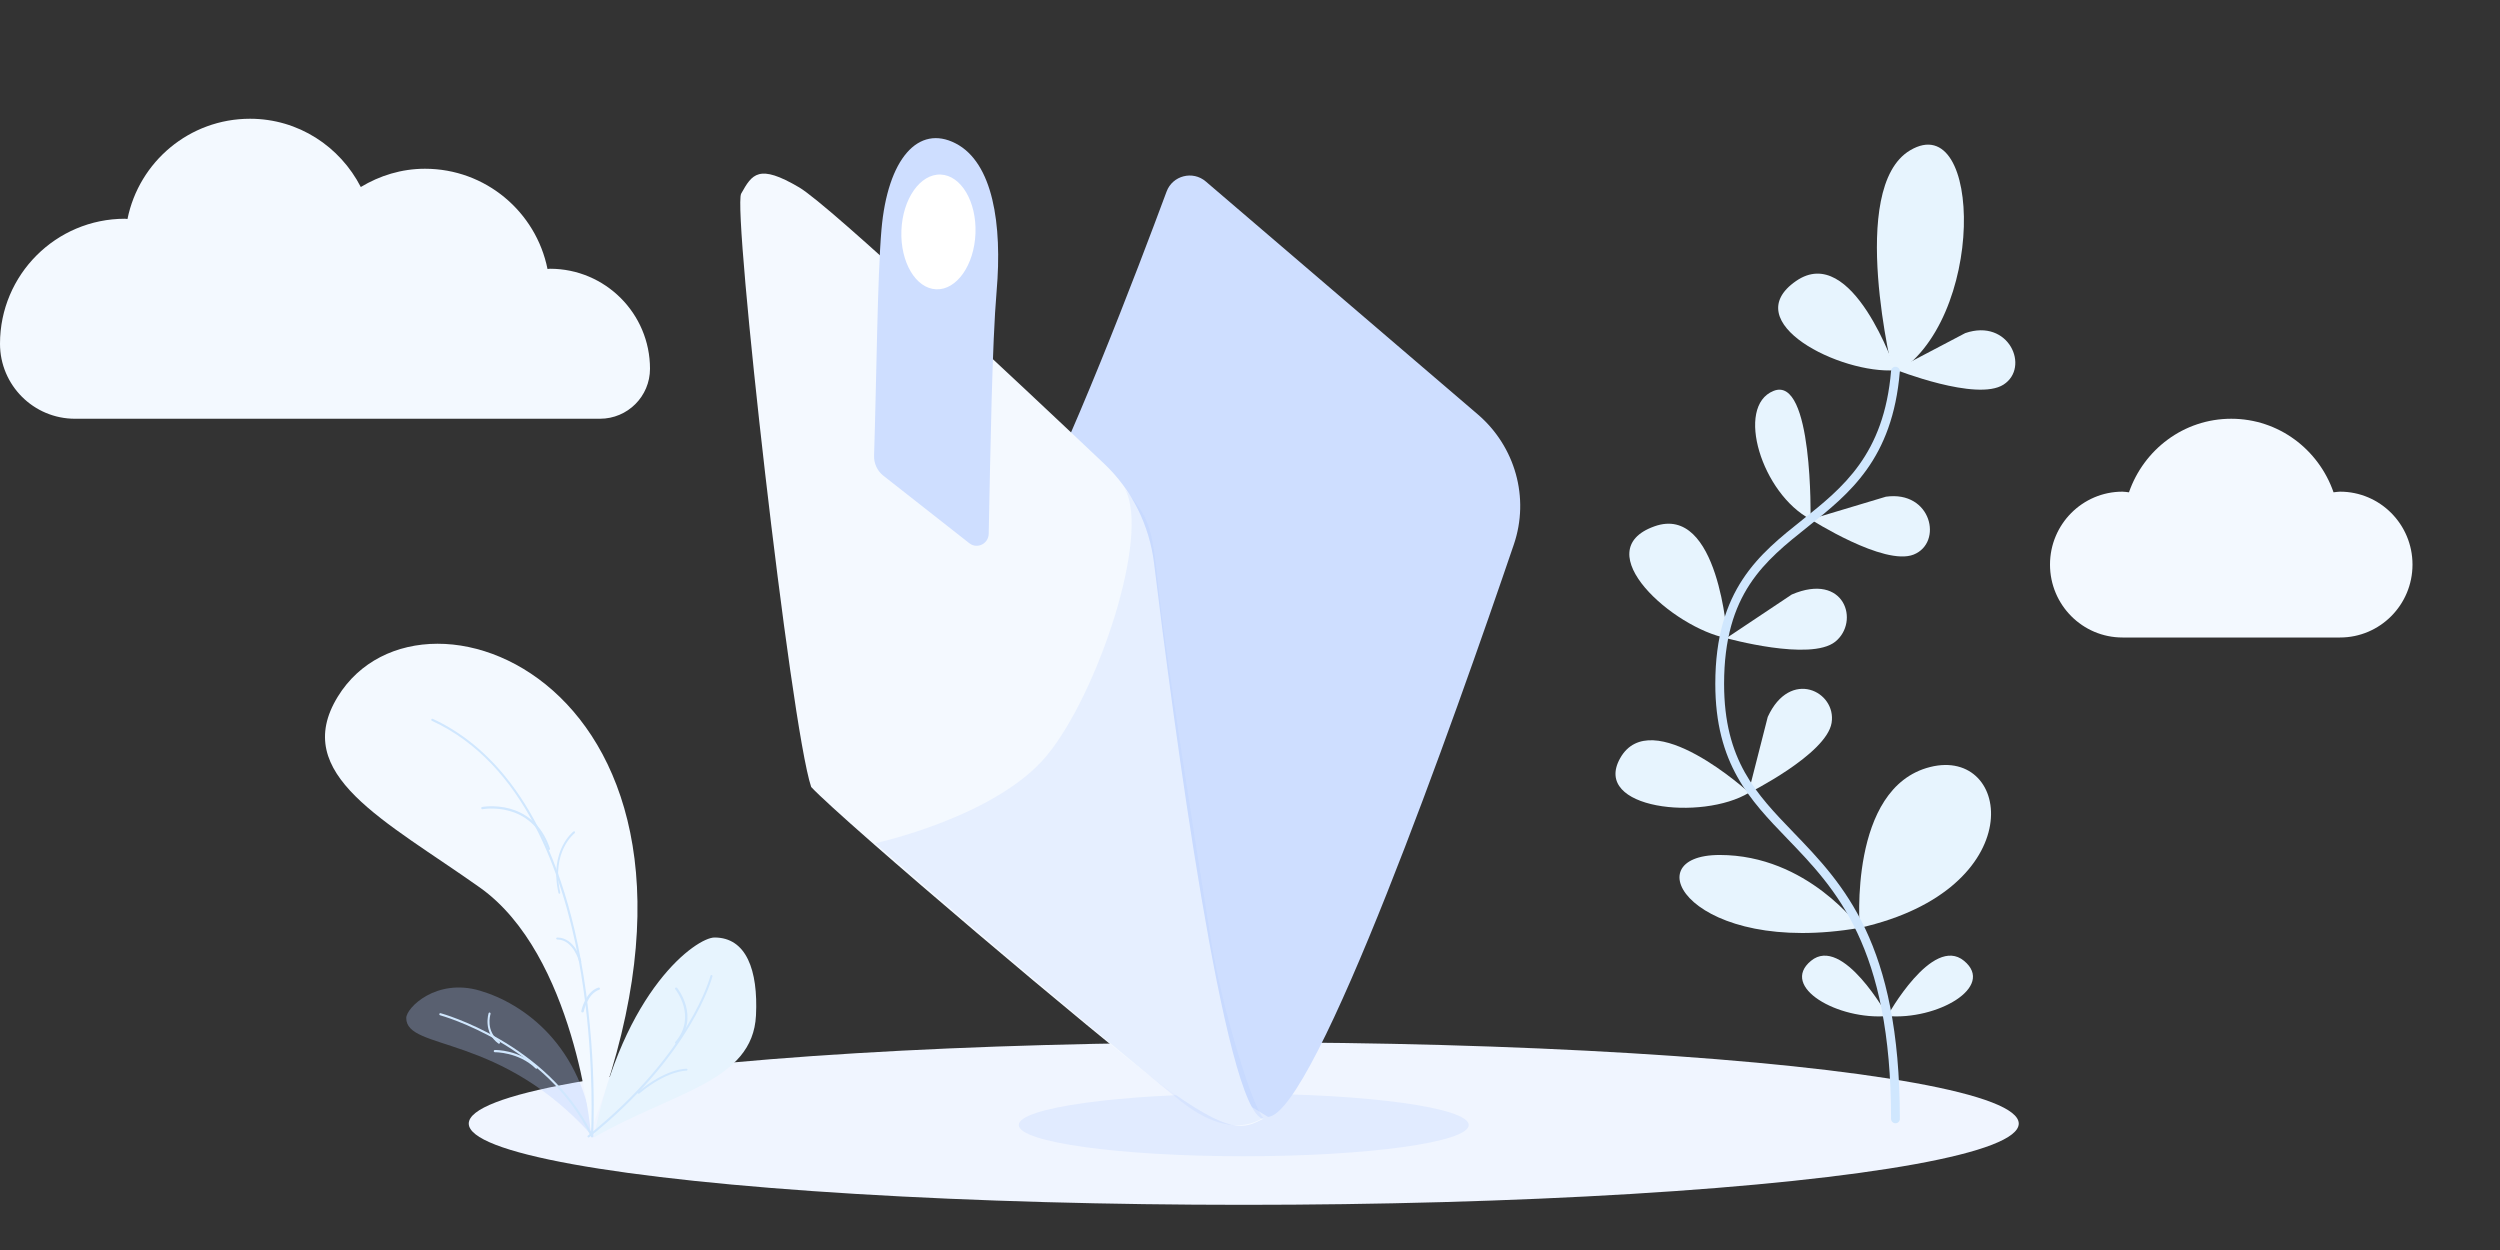 <?xml version="1.0" encoding="UTF-8"?>
<svg width="400px" height="200px" viewBox="0 0 400 200" version="1.1" xmlns="http://www.w3.org/2000/svg" xmlns:xlink="http://www.w3.org/1999/xlink">
    <rect x="0" y="0" width="400" height="200" fill="#333333" stroke="none"/>
    <title>pic</title>
    <g id="4.Mine" stroke="none" stroke-width="1" fill="none" fill-rule="evenodd">
        <g id="04.-Salary_blank" transform="translate(-176, -769)">
            <g id="1" transform="translate(0, 177)">
                <g id="pic" transform="translate(176, 592)">
                    <ellipse id="椭圆形" fill="#F0F5FF" cx="199" cy="179.773" rx="124" ry="13"></ellipse>
                    <g id="plant_12_" transform="translate(258, 23)" fill-rule="nonzero">
                        <path d="M43.738,56.474 C51.068,55.443 52.912,63.844 48.185,65.731 C43.459,67.618 31.69,60.09 31.69,60.09 L43.738,56.474 Z" id="Path" fill="#E7F4FE"></path>
                        <path d="M56.435,30.299 C63.433,27.887 66.846,35.782 62.566,38.537 C58.285,41.291 45.298,36.15 45.298,36.15 L56.435,30.299 Z" id="Path" fill="#E7F4FE"></path>
                        <path d="M31.69,60.09 C31.69,60.09 32.125,36.989 25.761,39.547 C19.579,42.032 23.906,56 31.69,60.09 Z" id="Path" fill="#E7F4FE"></path>
                        <path d="M28.684,72.12 C37.177,68.494 39.61,76.484 35.641,79.671 C31.671,82.859 18.218,79.104 18.218,79.104 L28.684,72.12 Z" id="Path" fill="#E7F4FE"></path>
                        <path d="M18.373,79.128 C18.373,79.128 17.017,57.535 6.703,61.217 C-4.234,65.121 9.734,77.494 18.373,79.128 Z" id="Path" fill="#E7F4FE"></path>
                        <path d="M45.274,36.236 C45.274,36.236 38.382,15.731 29.371,21.959 C19.816,28.564 36.507,36.897 45.274,36.236 Z" id="Path" fill="#E7F4FE"></path>
                        <path d="M24.838,91.71 C28.42,83.888 35.875,87.634 35.055,92.662 C34.236,97.69 21.729,103.911 21.729,103.911 L24.838,91.71 Z" id="Path" fill="#E7F4FE"></path>
                        <path d="M21.86,103.824 C21.86,103.824 6.166,89.46 1.214,98.331 C-3.326,106.465 14.348,108.395 21.86,103.824 Z" id="Path" fill="#E7F4FE"></path>
                        <path d="M43.973,139.565 C43.973,139.565 51.173,126.552 56.243,130.731 C61.313,134.91 51.899,140.262 43.973,139.565 Z" id="Path" fill="#E7F4FE"></path>
                        <path d="M44.028,139.565 C44.028,139.565 36.828,126.552 31.758,130.731 C26.688,134.91 36.102,140.262 44.028,139.565 Z" id="Path" fill="#E7F4FE"></path>
                        <path d="M39.557,125.455 C39.557,125.455 37.697,103.021 50.823,99.722 C63.948,96.423 67.017,119.299 39.557,125.455 Z" id="Path" fill="#E7F4FE"></path>
                        <path d="M44.949,37.031 C44.949,37.031 37.497,7.062 47.617,1.052 C59.256,-5.861 59.789,28.614 44.949,37.031 Z" id="Path" fill="#E7F4FE"></path>
                        <path d="M39.557,125.455 C39.557,125.455 31.213,113.797 17.151,113.797 C3.09,113.797 12.749,130.075 39.557,125.455 Z" id="Path" fill="#E7F4FE"></path>
                        <path d="M45.273,156.725 C44.885,156.725 44.57,156.41 44.57,156.022 C44.57,128.413 35.73,119.242 27.93,111.15 C22.025,105.025 16.448,99.238 16.448,86.412 C16.448,71.27 23.53,65.631 30.379,60.176 C36.808,55.056 43.455,49.763 44.574,36.326 C44.606,35.939 44.949,35.65 45.333,35.684 C45.72,35.716 46.007,36.056 45.974,36.444 C44.806,50.485 37.916,55.972 31.254,61.278 C24.363,66.766 17.855,71.949 17.855,86.413 C17.855,98.671 22.993,104.002 28.942,110.173 C36.927,118.456 45.977,127.845 45.977,156.023 C45.977,156.41 45.662,156.725 45.273,156.725 Z" id="Path" fill="#D0E7FE"></path>
                    </g>
                    <g id="cloud" transform="translate(0, 19)" fill="#F3F9FF" fill-rule="nonzero">
                        <path d="M96,47.999 C100.417,47.999 104,44.419 104,40.002 C104,40.001 104,40 104,40 C104,31.163 96.836,24 88,24 C87.863,24 87.737,24.036 87.601,24.04 C85.763,14.892 77.69,8 68,8 C64.227,8 60.738,9.106 57.727,10.922 C54.41,4.464 47.76,0 40,0 C30.311,0 22.237,6.892 20.399,16.04 C20.263,16.037 20.137,16 20,16 C8.954,16 0,24.954 0,36 C0,36.001 0,36.003 0,36.004 C0.001,42.63 5.373,48 12,48 L96,48 L96,47.999 Z" id="Path"></path>
                        <path d="M374.401,59.667 C374.047,59.667 373.713,59.74 373.367,59.771 C370.999,52.936 364.604,48 357,48 C349.397,48 343.001,52.936 340.634,59.771 C340.288,59.74 339.954,59.667 339.6,59.667 C333.193,59.667 328,64.89 328,71.333 C328,77.777 333.193,83 339.6,83 C342.56,83 371.44,83 374.4,83 C380.807,83 386,77.777 386,71.333 C386.001,64.89 380.807,59.667 374.401,59.667 Z" id="Path"></path>
                    </g>
                    <ellipse id="椭圆形" fill="#E1EBFF" cx="199" cy="180" rx="36" ry="5"></ellipse>
                    <g id="wallet" transform="translate(175.398, 101.277) rotate(7) translate(-175.398, -101.277) translate(110.398, 25.777)" fill-rule="nonzero">
                        <path d="M129.595,53.295 C123.672,81.642 109.13,147.571 101.723,149 L96.889,146.811 C92.309,145.085 65.992,90.378 51,62.441 C56.984,47.517 64.578,16.613 67.564,4.028 C68.196,1.366 71.306,0.143 73.593,1.662 L121.319,33.337 C127.907,37.71 131.208,45.58 129.595,53.295 Z" id="Shape" fill="#CEDEFF"></path>
                        <path d="M0.044,12.657 C-1.043,15.315 18.248,96.162 22.736,105.52 C28.54,110.365 74.068,140.272 83.987,145.859 C96.386,152.842 98.107,151.29 101,149.399 C94.778,149.292 78.766,87.23 72.83,63.332 C71.347,57.361 67.897,52.111 62.961,48.467 C47.719,37.217 14.456,12.85 9.15,10.536 C2.227,7.517 1.405,9.333 0.044,12.657 Z" id="Shape" fill="#F4F9FF"></path>
                        <path d="M87.607,148.238 C81.727,144.649 50.551,124.51 34,113.201 C34,113.201 52.691,106.676 59.551,95.911 C66.411,85.145 71.782,58.851 66.702,52 C71.275,56.567 71.602,56.894 73.887,66.68 C76.174,76.467 83.687,102.892 89.241,122.139 C92.252,132.579 99.258,148.238 101,149.216 C97.407,152.153 92.475,151.209 87.607,148.238 Z" id="Shape" fill-opacity="0.2" fill="#B0CAFF"></path>
                        <path d="M23.028,15.657 C23.298,23.176 25.192,39.799 26.259,51.653 C26.372,52.909 27.067,54.034 28.132,54.677 L43.097,63.721 C44.455,64.543 46.152,63.44 45.989,61.84 C44.623,48.455 42.812,31.445 42.515,23.178 C42.127,12.407 39.417,2.817 33.125,0.492 C26.833,-1.834 22.617,4.231 23.028,15.657 Z" id="Shape" fill="#CEDEFF"></path>
                        <ellipse id="Oval" fill="#FFFFFF" transform="translate(32.121, 14.888) rotate(-4.821) translate(-32.121, -14.888) " cx="32.121" cy="14.888" rx="5.93" ry="9.187"></ellipse>
                    </g>
                    <g id="plant_11_" transform="translate(52, 103)" fill-rule="nonzero">
                        <path d="M9.851,20 C9.805,20 9.761,19.975 9.731,19.927 C8.063,17.213 7.893,14.957 8.043,13.542 C8.208,11.996 8.77,11.107 8.794,11.07 C8.844,10.991 8.938,10.977 9.003,11.038 C9.068,11.1 9.08,11.214 9.029,11.293 C9.023,11.302 8.488,12.156 8.337,13.61 C8.198,14.954 8.368,17.103 9.97,19.709 C10.02,19.79 10.006,19.903 9.94,19.964 C9.914,19.988 9.882,20 9.851,20 Z" id="Path" fill="#D0E7FE"></path>
                        <path d="M43,79 C28.113,62.14 12.988,65.206 13,59.878 C13.004,58.246 17.793,53.455 24.764,55.499 C31.736,57.542 41.257,64.22 43,79 Z" id="Path" fill="#B0CAFF" opacity="0.3"></path>
                        <path d="M2.047,8.465 C15.831,-13.984 69.527,7.891 42.506,78 C42.506,78 39.944,49.753 24.772,39 C9.6,28.247 -5.611,20.938 2.047,8.465 Z" id="Path" fill="#F3F9FF"></path>
                        <path d="M43,79 C55.66,71.724 68.442,70.108 68.959,59.453 C69.311,52.213 67.406,47 62.322,47 C59.484,47 47.766,55.193 43,79 Z" id="Path" fill="#E7F4FE"></path>
                        <path d="M40.83,51 C40.753,51 40.684,50.95 40.665,50.876 C40.657,50.841 39.757,47.355 37.167,47.323 C37.074,47.322 36.999,47.249 37,47.16 C37.001,47.071 37.07,46.998 37.172,47 C40.026,47.035 40.957,50.648 40.996,50.801 C41.017,50.888 40.96,50.975 40.869,50.995 C40.857,50.998 40.843,51 40.83,51 Z" id="Path" fill="#D0E7FE"></path>
                        <path d="M41.203,59 C41.192,59 41.18,58.999 41.168,58.997 C41.057,58.979 40.984,58.883 41.003,58.782 C41.027,58.658 41.612,55.739 43.726,55.012 C43.832,54.976 43.948,55.025 43.987,55.121 C44.026,55.218 43.973,55.325 43.868,55.361 C41.972,56.014 41.408,58.819 41.402,58.847 C41.385,58.936 41.3,59 41.203,59 Z" id="Path" fill="#D0E7FE"></path>
                        <path d="M35.824,33 C35.752,33 35.684,32.953 35.659,32.877 C33.023,25.054 25.285,26.461 25.208,26.477 C25.113,26.493 25.021,26.429 25.003,26.328 C24.985,26.228 25.048,26.131 25.144,26.113 C25.225,26.098 33.253,24.629 35.99,32.753 C36.022,32.849 35.974,32.955 35.883,32.989 C35.864,32.997 35.844,33 35.824,33 Z" id="Path" fill="#D0E7FE"></path>
                        <path d="M37.498,40 C37.433,40 37.373,39.948 37.355,39.87 C36.557,36.343 37.253,33.857 37.978,32.394 C38.765,30.803 39.732,30.059 39.773,30.027 C39.842,29.975 39.933,29.999 39.977,30.081 C40.021,30.163 40.001,30.272 39.932,30.324 C39.894,30.353 36.169,33.276 37.641,39.779 C37.662,39.873 37.615,39.969 37.536,39.994 C37.524,39.998 37.511,40 37.498,40 Z" id="Path" fill="#D0E7FE"></path>
                        <path d="M42.726,79 C42.66,79 42.6,78.963 42.571,78.901 C35.609,64.2 18.587,59.49 18.416,59.444 C18.324,59.42 18.27,59.326 18.294,59.234 C18.318,59.142 18.41,59.086 18.504,59.112 C18.674,59.158 35.383,63.779 42.585,78.147 C42.699,75.255 42.973,63.417 40.566,50.484 C38.025,36.83 31.891,19.128 17.1,12.328 C17.014,12.289 16.976,12.187 17.016,12.101 C17.055,12.014 17.159,11.976 17.243,12.016 C25.482,15.803 36.275,25.542 40.905,50.427 C43.67,65.287 42.905,78.704 42.897,78.838 C42.893,78.916 42.836,78.982 42.758,78.996 C42.748,78.999 42.737,79 42.726,79 Z" id="Path" fill="#D0E7FE"></path>
                        <path d="M42.168,79 C42.119,79 42.069,78.978 42.036,78.935 C41.979,78.861 41.991,78.754 42.064,78.696 C58.448,65.582 61.638,53.252 61.668,53.129 C61.691,53.038 61.785,52.983 61.872,53.005 C61.963,53.028 62.018,53.12 61.995,53.211 C61.964,53.335 58.755,65.771 42.272,78.963 C42.242,78.988 42.205,79 42.168,79 Z" id="Path" fill="#D0E7FE"></path>
                        <path d="M27.835,64 C27.806,64 27.776,63.991 27.749,63.971 C25.238,62.148 26.166,59.154 26.175,59.124 C26.206,59.026 26.3,58.975 26.386,59.012 C26.471,59.048 26.514,59.158 26.483,59.256 C26.447,59.367 25.643,61.993 27.923,63.649 C28,63.704 28.023,63.822 27.975,63.91 C27.944,63.968 27.89,64 27.835,64 Z" id="Path" fill="#D0E7FE"></path>
                        <path d="M33.823,68 C33.779,68 33.735,67.983 33.701,67.95 C30.97,65.312 27.217,65.357 27.18,65.357 C27.18,65.357 27.178,65.357 27.177,65.357 C27.081,65.357 27.002,65.28 27,65.182 C26.998,65.084 27.075,65.003 27.173,65.001 C27.333,64.994 31.105,64.948 33.946,67.693 C34.016,67.761 34.018,67.874 33.951,67.945 C33.916,67.982 33.87,68 33.823,68 Z" id="Path" fill="#D0E7FE"></path>
                        <path d="M56.191,64 C56.15,64 56.109,63.988 56.074,63.964 C55.991,63.907 55.975,63.799 56.04,63.725 C59.572,59.658 56.073,55.316 56.037,55.272 C55.974,55.196 55.993,55.089 56.078,55.033 C56.163,54.977 56.283,54.994 56.346,55.07 C56.384,55.115 60.05,59.666 56.343,63.934 C56.305,63.977 56.248,64 56.191,64 Z" id="Path" fill="#D0E7FE"></path>
                        <path d="M50.172,72 C50.126,72 50.08,71.984 50.046,71.951 C49.981,71.889 49.985,71.792 50.055,71.734 C54.613,67.938 57.707,67.996 57.835,68.001 C57.93,68.004 58.003,68.075 58,68.16 C57.997,68.244 57.92,68.309 57.822,68.307 C57.795,68.307 54.73,68.26 50.289,71.959 C50.256,71.986 50.214,72 50.172,72 Z" id="Path" fill="#D0E7FE"></path>
                    </g>
                </g>
            </g>
        </g>
    </g>
</svg>